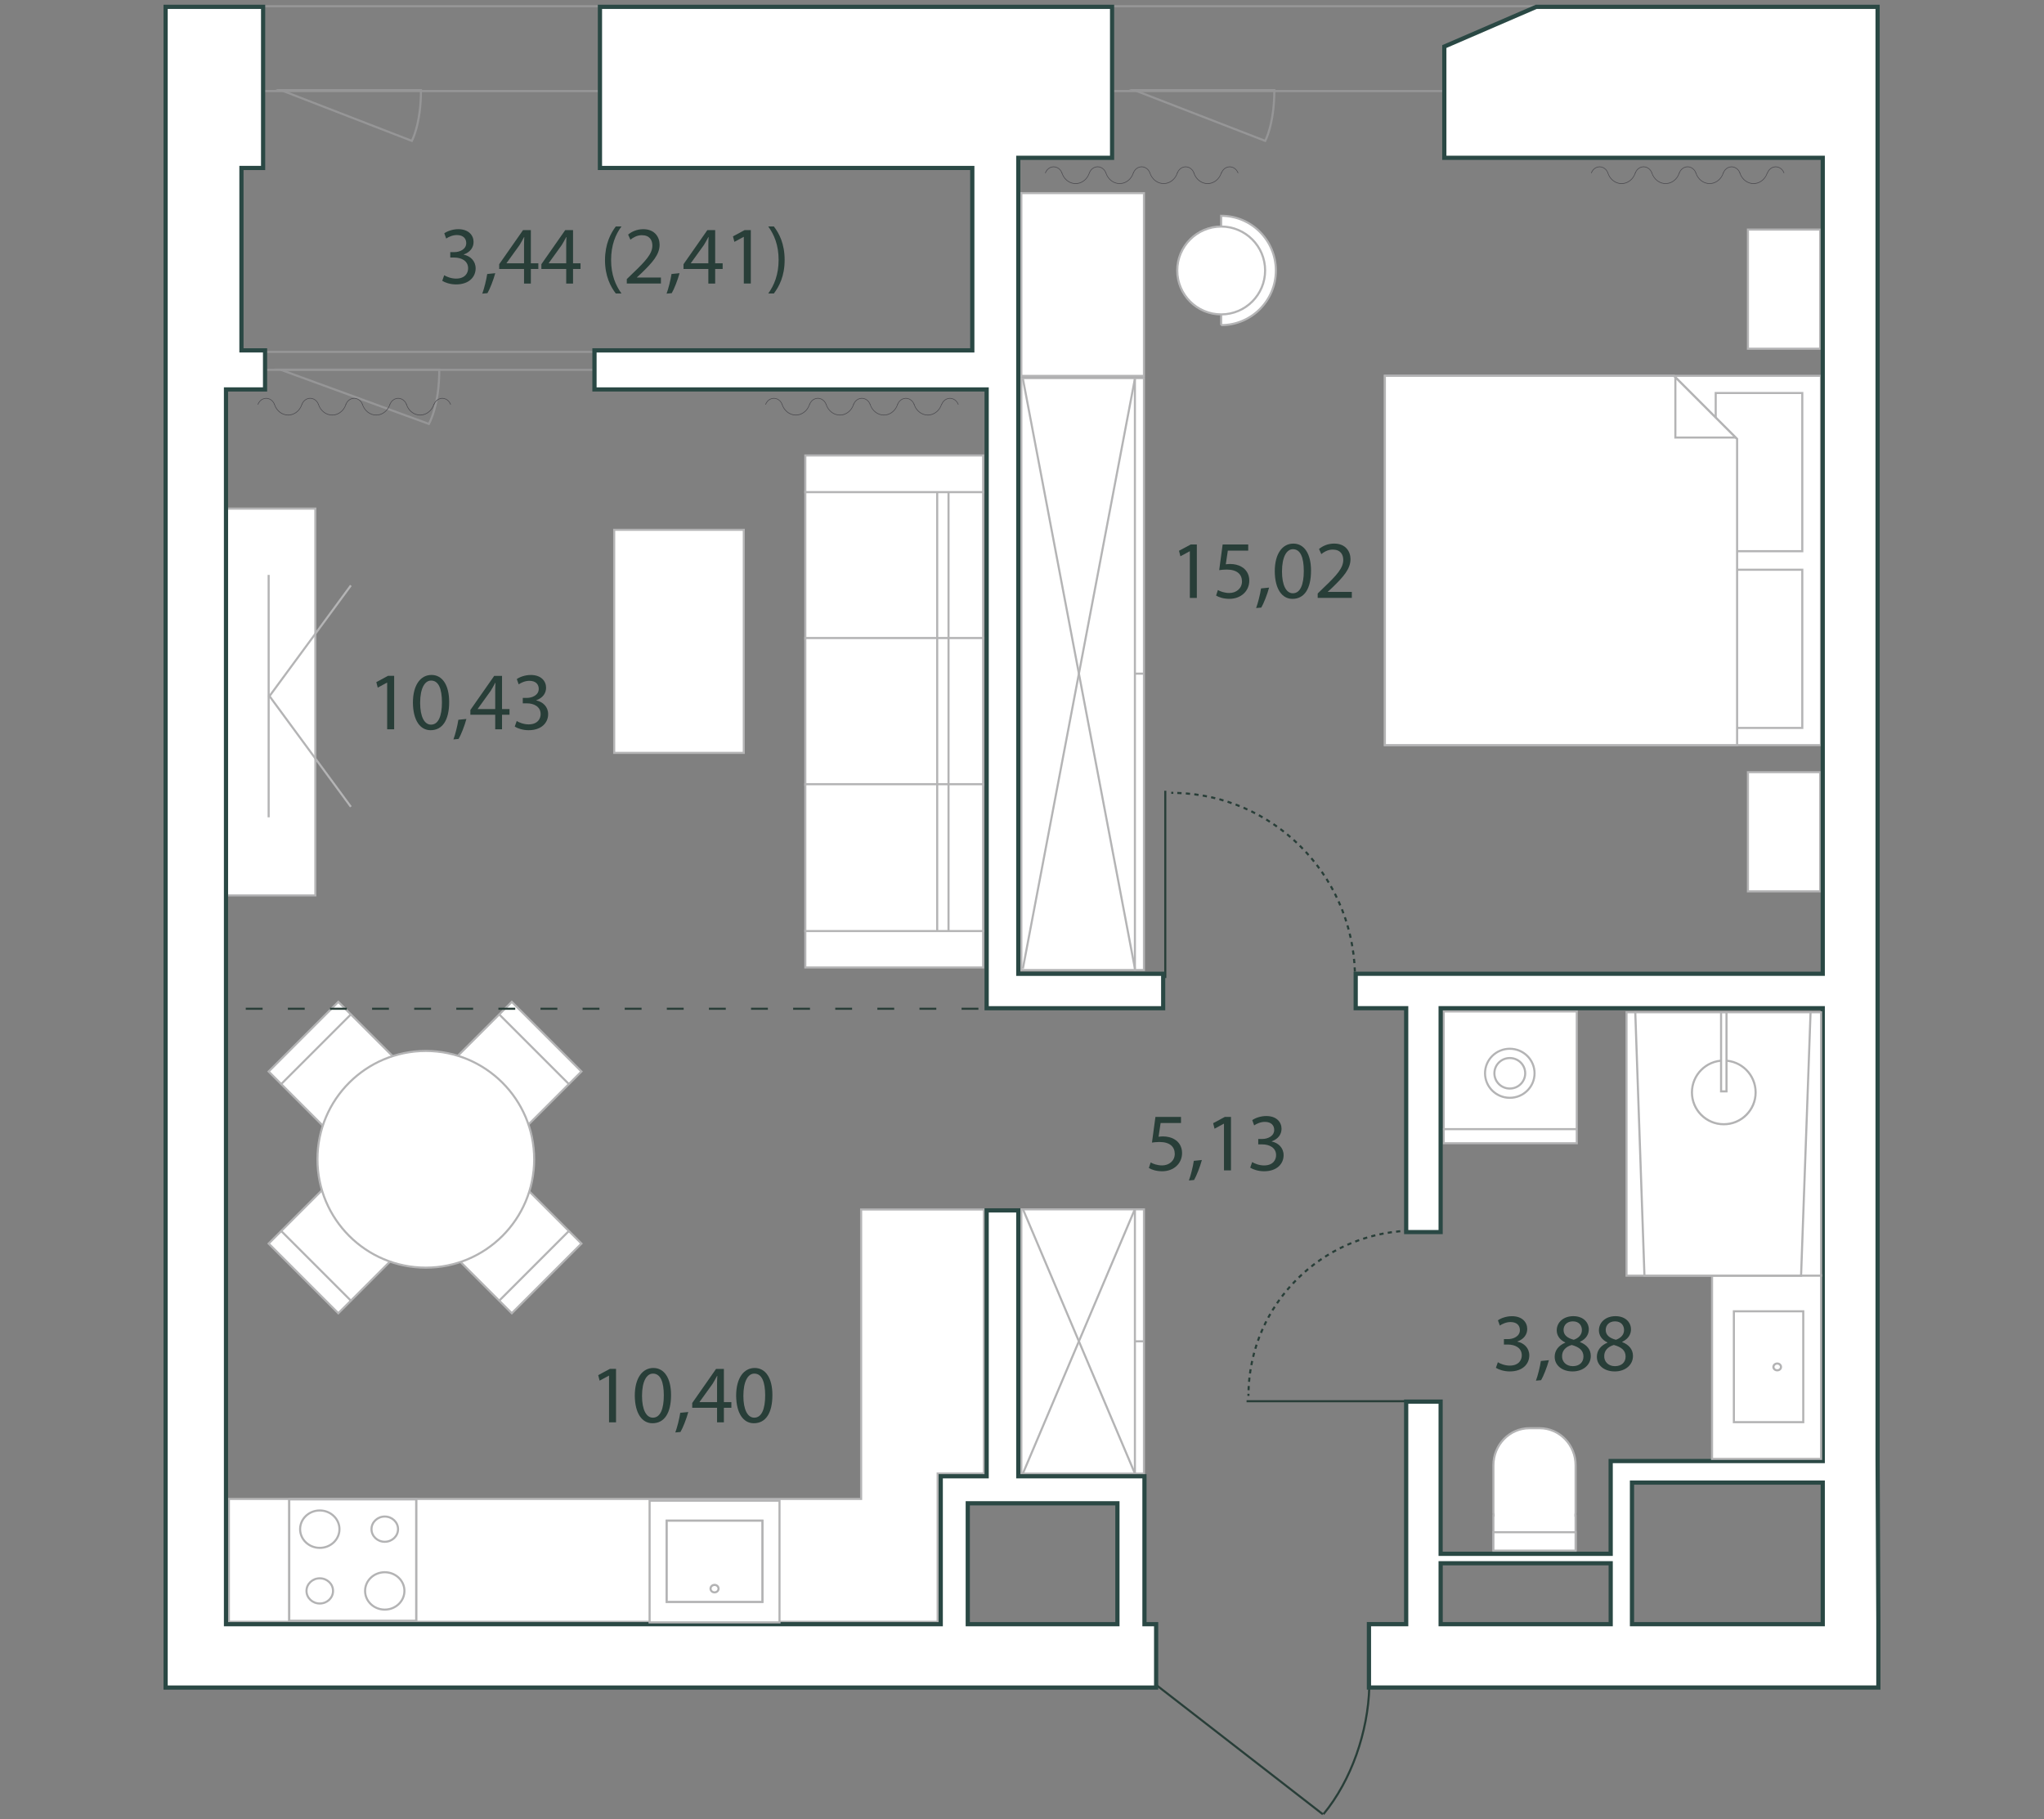 <?xml version="1.0" encoding="UTF-8"?>
<svg id="Layer_1" data-name="Layer 1" xmlns="http://www.w3.org/2000/svg" viewBox="0 0 800 712">
  <rect x="0" y="0" width="800" height="712" fill="#808080" stroke="none"/>
  <defs>
    <style>
      .cls-1 {
        stroke: #969697;
      }

      .cls-1, .cls-2, .cls-3, .cls-4, .cls-5, .cls-6, .cls-7 {
        stroke-miterlimit: 10;
        stroke-width: .82px;
      }

      .cls-1, .cls-2, .cls-3, .cls-4, .cls-7 {
        fill: none;
      }

      .cls-2, .cls-3, .cls-7 {
        stroke: #283e38;
      }

      .cls-3 {
        stroke-dasharray: 0 0 1.67 1.67;
      }

      .cls-4 {
        stroke: #293e38;
        stroke-dasharray: 0 0 6.59 9.89;
      }

      .cls-5 {
        stroke: #b4b4b5;
      }

      .cls-5, .cls-6, .cls-8 {
        fill: #fff;
      }

      .cls-6 {
        stroke: #b3b3b4;
      }

      .cls-7 {
        stroke-dasharray: 0 0 1.65 1.65;
      }

      .cls-9 {
        fill: #4a494e;
      }

      .cls-9, .cls-10, .cls-11, .cls-12, .cls-13, .cls-14, .cls-8 {
        stroke-width: 0px;
      }

      .cls-10 {
        fill: #2a4844;
      }

      .cls-11 {
        fill: #283e38;
      }

      .cls-12 {
        fill: #b4b4b5;
      }

      .cls-13 {
        fill: #b3b3b4;
      }

      .cls-14 {
        fill: #969697;
      }
    </style>
  </defs>
  <g>
    <g>
      <g>
        <path class="cls-2" d="M530.33,382.82c0-.28,0-.55,0-.82"/>
        <path class="cls-3" d="M530.29,380.32c-1.29-38.32-32.1-69.1-70.24-69.97"/>
        <path class="cls-2" d="M459.23,310.34c-.27,0-.55,0-.82,0"/>
      </g>
      <line class="cls-2" x1="456.08" y1="309.52" x2="456.08" y2="382.82"/>
    </g>
    <g>
      <g>
        <path class="cls-2" d="M553.82,481.67c-.28,0-.55,0-.82,0"/>
        <path class="cls-7" d="M551.35,481.72c-34.32,1.27-61.85,28.86-62.71,63.02"/>
        <path class="cls-2" d="M488.63,545.56c0,.27,0,.55,0,.82"/>
      </g>
      <line class="cls-2" x1="487.89" y1="548.47" x2="553.82" y2="548.47"/>
    </g>
  </g>
  <g>
    <path class="cls-2" d="M535.93,660.34c-.49,17.43-6.94,36.46-17.96,49.79"/>
    <line class="cls-2" x1="452.12" y1="659.21" x2="517.75" y2="710.15"/>
  </g>
  <g>
    <g>
      <path class="cls-11" d="M465.7,215.78h-.06l-3.64,1.96-.55-2.16,4.57-2.45h2.41v20.92h-2.74v-18.28Z"/>
      <path class="cls-11" d="M488.54,215.52h-7.98l-.8,5.37c.48-.06.93-.13,1.71-.13,1.61,0,3.22.35,4.5,1.13,1.64.93,2.99,2.74,2.99,5.37,0,4.09-3.25,7.14-7.79,7.14-2.28,0-4.21-.64-5.21-1.29l.71-2.16c.87.52,2.57,1.16,4.47,1.16,2.67,0,4.96-1.74,4.96-4.54-.03-2.7-1.83-4.63-6.02-4.63-1.19,0-2.12.13-2.9.23l1.35-10.04h10.01v2.38Z"/>
      <path class="cls-11" d="M491.63,238.01c.71-1.9,1.58-5.34,1.93-7.69l3.15-.32c-.74,2.74-2.16,6.31-3.06,7.82l-2.03.19Z"/>
      <path class="cls-11" d="M513.12,223.37c0,7.11-2.64,11.04-7.27,11.04-4.09,0-6.85-3.83-6.92-10.75,0-7.02,3.03-10.88,7.27-10.88s6.92,3.93,6.92,10.59ZM501.76,223.69c0,5.44,1.67,8.53,4.25,8.53,2.9,0,4.28-3.38,4.28-8.72s-1.32-8.53-4.25-8.53c-2.48,0-4.28,3.02-4.28,8.72Z"/>
      <path class="cls-11" d="M515.73,234.05v-1.74l2.22-2.16c5.34-5.08,7.75-7.79,7.79-10.94,0-2.12-1.03-4.09-4.15-4.09-1.9,0-3.48.97-4.44,1.77l-.9-2c1.45-1.22,3.51-2.12,5.92-2.12,4.5,0,6.4,3.09,6.4,6.08,0,3.86-2.8,6.98-7.21,11.23l-1.67,1.54v.06h9.4v2.35h-13.35Z"/>
    </g>
    <g>
      <path class="cls-11" d="M173.86,107.73c.8.52,2.67,1.32,4.63,1.32,3.64,0,4.76-2.32,4.73-4.06-.03-2.93-2.67-4.18-5.41-4.18h-1.58v-2.12h1.58c2.06,0,4.67-1.06,4.67-3.54,0-1.67-1.06-3.15-3.67-3.15-1.67,0-3.28.74-4.18,1.38l-.74-2.06c1.09-.8,3.22-1.61,5.47-1.61,4.12,0,5.99,2.45,5.99,4.99,0,2.16-1.29,3.99-3.86,4.92v.06c2.57.51,4.67,2.45,4.67,5.37,0,3.35-2.61,6.28-7.63,6.28-2.35,0-4.41-.74-5.44-1.42l.77-2.19Z"/>
      <path class="cls-11" d="M188.76,114.94c.71-1.9,1.58-5.34,1.93-7.69l3.15-.32c-.74,2.74-2.16,6.31-3.06,7.82l-2.03.19Z"/>
      <path class="cls-11" d="M205.1,110.99v-5.7h-9.72v-1.87l9.33-13.35h3.06v13h2.93v2.22h-2.93v5.7h-2.67ZM205.1,103.07v-6.98c0-1.09.03-2.19.1-3.28h-.1c-.64,1.22-1.16,2.12-1.74,3.09l-5.12,7.11v.06h6.85Z"/>
      <path class="cls-11" d="M221.61,110.99v-5.7h-9.72v-1.87l9.33-13.35h3.06v13h2.93v2.22h-2.93v5.7h-2.67ZM221.61,103.07v-6.98c0-1.09.03-2.19.1-3.28h-.1c-.64,1.22-1.16,2.12-1.74,3.09l-5.12,7.11v.06h6.85Z"/>
      <path class="cls-11" d="M243.23,88.65c-2.35,3.15-4.05,7.34-4.05,13.16s1.77,9.85,4.05,13.07h-2.22c-2.03-2.67-4.22-6.79-4.22-13.07.03-6.34,2.19-10.46,4.22-13.16h2.22Z"/>
      <path class="cls-11" d="M245.32,110.99v-1.74l2.22-2.16c5.34-5.08,7.75-7.79,7.79-10.94,0-2.12-1.03-4.09-4.15-4.09-1.9,0-3.48.97-4.44,1.77l-.9-2c1.45-1.22,3.51-2.12,5.92-2.12,4.5,0,6.4,3.09,6.4,6.08,0,3.86-2.8,6.98-7.21,11.23l-1.67,1.54v.06h9.4v2.35h-13.35Z"/>
      <path class="cls-11" d="M260.89,114.94c.71-1.9,1.58-5.34,1.93-7.69l3.15-.32c-.74,2.74-2.16,6.31-3.06,7.82l-2.03.19Z"/>
      <path class="cls-11" d="M277.24,110.99v-5.7h-9.72v-1.87l9.33-13.35h3.06v13h2.93v2.22h-2.93v5.7h-2.67ZM277.24,103.07v-6.98c0-1.09.03-2.19.1-3.28h-.1c-.64,1.22-1.16,2.12-1.74,3.09l-5.12,7.11v.06h6.85Z"/>
      <path class="cls-11" d="M291.13,92.71h-.06l-3.64,1.96-.55-2.16,4.57-2.45h2.41v20.92h-2.74v-18.28Z"/>
      <path class="cls-11" d="M300.69,114.88c2.29-3.19,4.05-7.37,4.05-13.16s-1.74-9.88-4.05-13.07h2.19c2.06,2.64,4.22,6.76,4.22,13.1s-2.16,10.39-4.22,13.13h-2.19Z"/>
    </g>
    <g>
      <path class="cls-11" d="M151.54,267.19h-.06l-3.64,1.96-.55-2.16,4.57-2.45h2.41v20.92h-2.74v-18.28Z"/>
      <path class="cls-11" d="M175.8,274.78c0,7.11-2.64,11.04-7.27,11.04-4.09,0-6.85-3.83-6.92-10.75,0-7.02,3.03-10.88,7.27-10.88s6.92,3.93,6.92,10.59ZM164.44,275.11c0,5.44,1.67,8.53,4.25,8.53,2.9,0,4.28-3.38,4.28-8.72s-1.32-8.53-4.25-8.53c-2.48,0-4.28,3.02-4.28,8.72Z"/>
      <path class="cls-11" d="M177.47,289.43c.71-1.9,1.58-5.34,1.93-7.69l3.15-.32c-.74,2.74-2.16,6.31-3.06,7.82l-2.03.19Z"/>
      <path class="cls-11" d="M193.82,285.47v-5.7h-9.72v-1.87l9.33-13.35h3.06v13h2.93v2.22h-2.93v5.7h-2.67ZM193.82,277.55v-6.98c0-1.09.03-2.19.1-3.28h-.1c-.64,1.22-1.16,2.12-1.74,3.09l-5.12,7.11v.06h6.85Z"/>
      <path class="cls-11" d="M202.24,282.22c.8.52,2.67,1.32,4.63,1.32,3.64,0,4.76-2.32,4.73-4.06-.03-2.93-2.67-4.18-5.41-4.18h-1.58v-2.12h1.58c2.06,0,4.67-1.06,4.67-3.54,0-1.67-1.06-3.15-3.67-3.15-1.67,0-3.28.74-4.18,1.38l-.74-2.06c1.09-.8,3.22-1.61,5.47-1.61,4.12,0,5.99,2.45,5.99,4.99,0,2.16-1.29,3.99-3.86,4.92v.06c2.57.51,4.67,2.45,4.67,5.37,0,3.35-2.61,6.28-7.63,6.28-2.35,0-4.41-.74-5.44-1.42l.77-2.19Z"/>
    </g>
    <g>
      <path class="cls-11" d="M238.38,538.46h-.06l-3.64,1.96-.55-2.16,4.57-2.45h2.41v20.92h-2.74v-18.28Z"/>
      <path class="cls-11" d="M262.64,546.05c0,7.11-2.64,11.04-7.27,11.04-4.09,0-6.85-3.83-6.92-10.75,0-7.02,3.03-10.88,7.27-10.88s6.92,3.93,6.92,10.59ZM251.28,546.38c0,5.44,1.67,8.53,4.25,8.53,2.9,0,4.28-3.38,4.28-8.72s-1.32-8.53-4.25-8.53c-2.48,0-4.28,3.02-4.28,8.72Z"/>
      <path class="cls-11" d="M264.31,560.7c.71-1.9,1.58-5.34,1.93-7.69l3.15-.32c-.74,2.74-2.16,6.31-3.06,7.82l-2.03.19Z"/>
      <path class="cls-11" d="M280.65,556.74v-5.7h-9.72v-1.87l9.33-13.35h3.06v13h2.93v2.22h-2.93v5.7h-2.67ZM280.65,548.82v-6.98c0-1.09.03-2.19.1-3.28h-.1c-.64,1.22-1.16,2.12-1.74,3.09l-5.12,7.11v.06h6.85Z"/>
      <path class="cls-11" d="M302.31,546.05c0,7.11-2.64,11.04-7.27,11.04-4.09,0-6.85-3.83-6.92-10.75,0-7.02,3.03-10.88,7.27-10.88s6.92,3.93,6.92,10.59ZM290.95,546.38c0,5.44,1.67,8.53,4.25,8.53,2.9,0,4.28-3.38,4.28-8.72s-1.32-8.53-4.25-8.53c-2.48,0-4.28,3.02-4.28,8.72Z"/>
    </g>
    <g>
      <path class="cls-11" d="M462.23,439.58h-7.98l-.8,5.37c.48-.06.93-.13,1.71-.13,1.61,0,3.22.35,4.5,1.13,1.64.93,2.99,2.74,2.99,5.37,0,4.09-3.25,7.14-7.79,7.14-2.28,0-4.21-.64-5.21-1.29l.71-2.16c.87.52,2.57,1.16,4.47,1.16,2.67,0,4.96-1.74,4.96-4.54-.03-2.7-1.83-4.63-6.02-4.63-1.19,0-2.12.13-2.9.23l1.35-10.04h10.01v2.38Z"/>
      <path class="cls-11" d="M465.32,462.07c.71-1.9,1.58-5.34,1.93-7.69l3.15-.32c-.74,2.74-2.16,6.31-3.06,7.82l-2.03.19Z"/>
      <path class="cls-11" d="M479.06,439.84h-.06l-3.64,1.96-.55-2.16,4.57-2.45h2.41v20.92h-2.74v-18.28Z"/>
      <path class="cls-11" d="M490.09,454.86c.8.52,2.67,1.32,4.63,1.32,3.64,0,4.76-2.32,4.73-4.06-.03-2.93-2.67-4.18-5.41-4.18h-1.58v-2.12h1.58c2.06,0,4.67-1.06,4.67-3.54,0-1.67-1.06-3.15-3.67-3.15-1.67,0-3.28.74-4.18,1.38l-.74-2.06c1.09-.8,3.22-1.61,5.47-1.61,4.12,0,5.99,2.45,5.99,4.99,0,2.16-1.29,3.99-3.86,4.92v.06c2.57.51,4.67,2.45,4.67,5.37,0,3.35-2.61,6.28-7.63,6.28-2.35,0-4.41-.74-5.44-1.42l.77-2.19Z"/>
    </g>
    <g>
      <path class="cls-11" d="M586.25,533.21c.8.52,2.67,1.32,4.63,1.32,3.64,0,4.76-2.32,4.73-4.06-.03-2.93-2.67-4.18-5.41-4.18h-1.58v-2.12h1.58c2.06,0,4.67-1.06,4.67-3.54,0-1.67-1.06-3.15-3.67-3.15-1.67,0-3.28.74-4.18,1.38l-.74-2.06c1.09-.8,3.22-1.61,5.47-1.61,4.12,0,5.99,2.45,5.99,4.99,0,2.16-1.29,3.99-3.86,4.92v.06c2.57.51,4.67,2.45,4.67,5.37,0,3.35-2.61,6.28-7.63,6.28-2.35,0-4.41-.74-5.44-1.42l.77-2.19Z"/>
      <path class="cls-11" d="M601.15,540.42c.71-1.9,1.58-5.34,1.93-7.69l3.15-.32c-.74,2.74-2.16,6.31-3.06,7.82l-2.03.19Z"/>
      <path class="cls-11" d="M608.48,531.15c0-2.64,1.58-4.5,4.15-5.6l-.03-.1c-2.32-1.09-3.31-2.9-3.31-4.7,0-3.31,2.8-5.57,6.47-5.57,4.05,0,6.08,2.54,6.08,5.15,0,1.77-.87,3.67-3.44,4.89v.1c2.61,1.03,4.22,2.86,4.22,5.41,0,3.64-3.12,6.08-7.11,6.08-4.38,0-7.02-2.61-7.02-5.66ZM619.75,531.02c0-2.54-1.77-3.77-4.6-4.57-2.45.71-3.77,2.32-3.77,4.31-.1,2.12,1.51,3.99,4.18,3.99s4.18-1.58,4.18-3.73ZM611.96,520.56c0,2.09,1.58,3.22,3.99,3.86,1.8-.61,3.19-1.9,3.19-3.8,0-1.67-1-3.41-3.54-3.41-2.35,0-3.64,1.54-3.64,3.35Z"/>
      <path class="cls-11" d="M624.99,531.15c0-2.64,1.58-4.5,4.15-5.6l-.03-.1c-2.32-1.09-3.31-2.9-3.31-4.7,0-3.31,2.8-5.57,6.47-5.57,4.05,0,6.08,2.54,6.08,5.15,0,1.77-.87,3.67-3.44,4.89v.1c2.61,1.03,4.22,2.86,4.22,5.41,0,3.64-3.12,6.08-7.11,6.08-4.38,0-7.02-2.61-7.02-5.66ZM636.25,531.02c0-2.54-1.77-3.77-4.6-4.57-2.45.71-3.77,2.32-3.77,4.31-.1,2.12,1.51,3.99,4.18,3.99s4.18-1.58,4.18-3.73ZM628.46,520.56c0,2.09,1.58,3.22,3.99,3.86,1.8-.61,3.19-1.9,3.19-3.8,0-1.67-1-3.41-3.54-3.41-2.35,0-3.64,1.54-3.64,3.35Z"/>
    </g>
  </g>
  <g>
    <line class="cls-1" x1="718.58" y1="35.64" x2="79.33" y2="35.64"/>
    <line class="cls-1" x1="718.58" y1="2.43" x2="79.33" y2="2.43"/>
  </g>
  <g>
    <path class="cls-14" d="M498.35,35.7c-.06,10.84-2.49,17.03-3.37,18.92l-48.82-18.92h52.18M499.17,34.88h-57.41l53.62,20.78s3.87-6.61,3.79-20.78h0Z"/>
    <path class="cls-14" d="M164.35,35.7c-.06,10.84-2.49,17.03-3.37,18.92l-48.82-18.92h52.18M165.17,34.88h-57.41l53.62,20.78s3.87-6.61,3.79-20.78h0Z"/>
    <path class="cls-14" d="M171.52,145.09c-.06,11.76-2.89,18.41-3.85,20.33l-55.62-20.33h59.47M172.34,144.27h-64.95l60.66,22.17s4.38-7.05,4.29-22.17h0Z"/>
  </g>
  <g>
    <line class="cls-1" x1="249.35" y1="144.76" x2="95.33" y2="144.76"/>
    <line class="cls-1" x1="249.35" y1="137.73" x2="95.33" y2="137.73"/>
  </g>
  <g>
    <g>
      <g>
        <rect class="cls-8" x="684.12" y="89.86" width="28.27" height="46.64"/>
        <path class="cls-12" d="M711.98,90.27v45.82s-27.44,0-27.44,0v-45.82h27.44M712.8,89.45h-29.09v47.47h29.09v-47.47h0Z"/>
      </g>
      <g>
        <rect class="cls-8" x="684.12" y="302.25" width="28.27" height="46.64"/>
        <path class="cls-12" d="M711.98,302.66v45.82s-27.44,0-27.44,0v-45.82h27.44M712.8,301.84h-29.09v47.47h29.09s0-47.47,0-47.47h0Z"/>
      </g>
      <g>
        <g>
          <rect class="cls-8" x="542.04" y="147.1" width="170.65" height="144.57"/>
          <path class="cls-12" d="M712.28,147.51v143.74s-169.83,0-169.83,0v-143.74s169.83,0,169.83,0M713.1,146.68h-171.48s0,145.39,0,145.39h171.48s0-145.39,0-145.39h0Z"/>
        </g>
        <g>
          <rect class="cls-8" x="671.51" y="153.83" width="33.89" height="61.92"/>
          <path class="cls-12" d="M704.98,154.24v61.1s-33.06,0-33.06,0v-61.1s33.06,0,33.06,0M705.81,153.42h-34.71v62.75s34.71,0,34.71,0v-62.75h0Z"/>
        </g>
        <g>
          <rect class="cls-8" x="671.51" y="223.01" width="33.89" height="61.92"/>
          <path class="cls-12" d="M704.98,223.42v61.1s-33.06,0-33.06,0v-61.1h33.06M705.81,222.59h-34.71v62.75h34.71s0-62.75,0-62.75h0Z"/>
        </g>
        <g>
          <polygon class="cls-8" points="542.04 147.1 655.14 147.1 679.89 171.84 679.89 291.66 542.04 291.66 542.04 147.1"/>
          <path class="cls-12" d="M654.97,147.51l12.84,12.84,11.66,11.66v119.24s-137.03,0-137.03,0v-143.74s112.52,0,112.52,0M655.31,146.68h-113.69s0,145.39,0,145.39h138.68s0-120.4,0-120.4l-11.91-11.91-13.08-13.08h0Z"/>
        </g>
        <g>
          <polygon class="cls-8" points="655.72 171.26 655.72 147.68 679.3 171.26 655.72 171.26"/>
          <path class="cls-12" d="M656.13,148.67l22.18,22.18h-22.18v-22.18M655.31,146.68v24.99h24.99l-24.99-24.99h0Z"/>
        </g>
      </g>
    </g>
    <g>
      <g>
        <rect class="cls-8" x="399.74" y="147.98" width="47.99" height="231.73"/>
        <path class="cls-12" d="M447.32,148.39v230.9s-47.17,0-47.17,0v-230.9s47.17,0,47.17,0M448.14,147.57h-48.82s0,232.55,0,232.55h48.82s0-232.55,0-232.55h0Z"/>
      </g>
      <g>
        <line class="cls-5" x1="444.19" y1="379.1" x2="400.35" y2="148.25"/>
        <line class="cls-5" x1="400.35" y1="379.1" x2="444.19" y2="148.25"/>
        <polyline class="cls-5" points="444.19 148.25 444.19 263.84 444.19 380.12"/>
        <line class="cls-5" x1="447.69" y1="263.68" x2="444.19" y2="263.68"/>
      </g>
    </g>
    <g>
      <g>
        <rect class="cls-8" x="399.74" y="473.37" width="47.99" height="103.45"/>
        <path class="cls-12" d="M447.32,473.78v102.62s-47.17,0-47.17,0v-102.62s47.17,0,47.17,0M448.14,472.96h-48.82s0,104.27,0,104.27h48.82s0-104.27,0-104.27h0Z"/>
      </g>
      <g>
        <line class="cls-5" x1="444.19" y1="576.77" x2="400.35" y2="473.26"/>
        <line class="cls-5" x1="400.35" y1="576.77" x2="444.19" y2="473.26"/>
        <polyline class="cls-5" points="444.19 473.26 444.19 525.09 444.19 577.23"/>
        <line class="cls-5" x1="447.69" y1="525.02" x2="444.19" y2="525.02"/>
      </g>
    </g>
    <rect class="cls-5" x="240.38" y="207.38" width="50.72" height="87.31" transform="translate(531.49 502.07) rotate(-180)"/>
    <g>
      <g>
        <rect class="cls-8" x="88.68" y="199.07" width="34.74" height="151.4"/>
        <path class="cls-12" d="M89.1,199.49h33.92s0,150.58,0,150.58h-33.92s0-150.58,0-150.58M88.27,198.66v152.23s35.56,0,35.56,0v-152.23s-35.56,0-35.56,0h0Z"/>
      </g>
      <line class="cls-5" x1="105.15" y1="319.92" x2="105.15" y2="225.03"/>
      <g>
        <line class="cls-5" x1="137.33" y1="229.15" x2="105.15" y2="272.92"/>
        <line class="cls-5" x1="137.33" y1="315.8" x2="105.15" y2="272.03"/>
      </g>
    </g>
    <polygon class="cls-5" points="89.59 634.8 337.04 634.8 366.99 634.8 366.99 576.78 385.11 576.78 385.11 473.42 337.04 473.42 337.04 586.73 89.59 586.73 89.59 634.8"/>
    <g>
      <g>
        <g>
          <rect class="cls-8" x="565.06" y="395.9" width="52.07" height="51.6"/>
          <path class="cls-12" d="M616.72,396.31v50.77s-51.25,0-51.25,0v-8.34s0-42.43,0-42.43h51.25M617.55,395.48h-52.9s0,43.25,0,43.25v9.17s52.9,0,52.9,0v-52.42h0Z"/>
        </g>
        <line class="cls-5" x1="564.65" y1="441.97" x2="617.2" y2="441.97"/>
      </g>
      <g>
        <g>
          <path class="cls-8" d="M590.92,429.71c-5.34,0-9.69-4.31-9.69-9.6,0-5.29,4.35-9.6,9.69-9.6h0c2.59,0,5.02,1,6.85,2.81,1.83,1.81,2.84,4.22,2.84,6.79,0,2.56-1.01,4.97-2.84,6.79-1.83,1.81-4.26,2.81-6.85,2.81h0Z"/>
          <path class="cls-12" d="M590.92,410.92h0c5.12,0,9.28,4.12,9.28,9.19,0,2.45-.96,4.76-2.72,6.49-1.75,1.74-4.08,2.69-6.57,2.69-5.12,0-9.28-4.12-9.28-9.19,0-5.07,4.16-9.19,9.28-9.19M590.92,410.1c-5.58,0-10.1,4.48-10.1,10.01,0,5.53,4.52,10.01,10.1,10.01s10.1-4.48,10.1-10.01c0-5.53-4.52-10.01-10.1-10.01h0Z"/>
        </g>
        <g>
          <path class="cls-8" d="M590.92,426.08c-3.33,0-6.03-2.68-6.03-5.97s2.71-5.97,6.03-5.97c3.33,0,6.03,2.68,6.03,5.97,0,3.29-2.71,5.97-6.03,5.97Z"/>
          <path class="cls-12" d="M590.92,414.55h0c3.1,0,5.62,2.49,5.62,5.56,0,1.48-.58,2.88-1.64,3.93-1.06,1.05-2.47,1.63-3.98,1.63-3.1,0-5.62-2.49-5.62-5.56,0-1.48.58-2.88,1.64-3.93,1.06-1.05,2.47-1.63,3.98-1.63M590.92,413.73c-3.56,0-6.44,2.86-6.44,6.38,0,3.53,2.88,6.38,6.44,6.38,3.56,0,6.44-2.86,6.44-6.38,0-3.53-2.88-6.38-6.44-6.38h0Z"/>
        </g>
      </g>
    </g>
    <g>
      <g>
        <rect class="cls-8" x="399.74" y="75.58" width="47.99" height="71.57"/>
        <path class="cls-12" d="M447.32,75.99v70.75s-47.17,0-47.17,0v-70.75s47.17,0,47.17,0M448.14,75.17h-48.82v72.4h48.82v-72.4h0Z"/>
      </g>
      <g>
        <path class="cls-5" d="M477.96,127.27c11.82,0,21.4-9.58,21.4-21.4,0-11.82-9.58-21.4-21.4-21.4v42.81Z"/>
        <g>
          <path class="cls-8" d="M477.96,123.06c-9.48,0-17.19-7.71-17.19-17.19s7.71-17.19,17.19-17.19,17.19,7.71,17.19,17.19-7.71,17.19-17.19,17.19Z"/>
          <path class="cls-12" d="M477.96,89.09c9.25,0,16.78,7.53,16.78,16.78s-7.53,16.78-16.78,16.78-16.78-7.53-16.78-16.78,7.53-16.78,16.78-16.78M477.96,88.26c-9.72,0-17.61,7.88-17.61,17.61s7.88,17.61,17.61,17.61,17.61-7.88,17.61-17.61-7.88-17.61-17.61-17.61h0Z"/>
        </g>
      </g>
    </g>
    <g>
      <g>
        <rect class="cls-8" x="315.19" y="192.53" width="69.61" height="57.49"/>
        <path class="cls-12" d="M315.6,192.94h68.78s0,56.67,0,56.67h-68.78s0-56.67,0-56.67M314.78,192.12v58.31s70.43,0,70.43,0v-58.31s-70.43,0-70.43,0h0Z"/>
      </g>
      <g>
        <rect class="cls-8" x="315.19" y="364.33" width="69.61" height="14.36"/>
        <path class="cls-12" d="M315.6,364.74h68.78s0,13.54,0,13.54h-68.78s0-13.54,0-13.54M314.78,363.91v15.19s70.43,0,70.43,0v-15.19s-70.43,0-70.43,0h0Z"/>
      </g>
      <g>
        <rect class="cls-8" x="315.19" y="178.27" width="69.61" height="14.36"/>
        <path class="cls-12" d="M315.6,178.68h68.78s0,13.54,0,13.54h-68.78s0-13.54,0-13.54M314.78,177.86v15.19s70.43,0,70.43,0v-15.19s-70.43,0-70.43,0h0Z"/>
      </g>
      <g>
        <rect class="cls-8" x="315.19" y="249.74" width="69.61" height="57.49"/>
        <path class="cls-12" d="M315.6,250.15h68.78s0,56.67,0,56.67h-68.78s0-56.67,0-56.67M314.78,249.33v58.31s70.43,0,70.43,0v-58.31s-70.43,0-70.43,0h0Z"/>
      </g>
      <g>
        <rect class="cls-8" x="315.19" y="306.95" width="69.61" height="57.49"/>
        <path class="cls-12" d="M315.6,307.36h68.78s0,56.67,0,56.67h-68.78s0-56.67,0-56.67M314.78,306.53v58.31s70.43,0,70.43,0v-58.31s-70.43,0-70.43,0h0Z"/>
      </g>
      <line class="cls-5" x1="371.24" y1="192.5" x2="371.24" y2="364.45"/>
      <line class="cls-5" x1="366.81" y1="192.5" x2="366.81" y2="364.45"/>
    </g>
    <g>
      <g>
        <rect class="cls-8" x="113.21" y="586.88" width="49.69" height="47.51"/>
        <path class="cls-13" d="M113.62,587.3h48.86v46.68h-48.86v-46.68M112.8,586.47v48.33h50.51s0-48.33,0-48.33h-50.51Z"/>
      </g>
      <g>
        <rect class="cls-8" x="113.21" y="586.88" width="49.69" height="47.51"/>
        <path class="cls-13" d="M113.62,587.3h48.86v46.68h-48.86v-46.68M112.8,586.47v48.33h50.51s0-48.33,0-48.33h-50.51Z"/>
      </g>
      <path class="cls-6" d="M119.96,622.72c0-2.72,2.33-4.93,5.2-4.93,2.87,0,5.19,2.21,5.19,4.93,0,2.73-2.32,4.93-5.19,4.93-2.87,0-5.2-2.2-5.2-4.93"/>
      <path class="cls-6" d="M117.46,598.55c0-4.04,3.45-7.32,7.7-7.32,4.25,0,7.7,3.29,7.7,7.32,0,4.05-3.44,7.32-7.7,7.32-4.25,0-7.7-3.27-7.7-7.32"/>
      <path class="cls-6" d="M145.4,598.55c0-2.73,2.33-4.94,5.19-4.94,2.87,0,5.2,2.21,5.2,4.94,0,2.72-2.33,4.94-5.2,4.94-2.86,0-5.19-2.21-5.19-4.94"/>
      <path class="cls-6" d="M142.89,622.72c0-4.04,3.44-7.31,7.7-7.31s7.7,3.27,7.7,7.31c0,4.04-3.45,7.32-7.7,7.32-4.25,0-7.7-3.28-7.7-7.32"/>
    </g>
    <g>
      <g>
        <polygon class="cls-5" points="176.59 415.86 200.31 392.15 227.57 419.41 220.69 426.3 203.86 443.13 176.59 415.86"/>
        <line class="cls-5" x1="195.28" y1="396.95" x2="222.66" y2="424.33"/>
      </g>
      <g>
        <polygon class="cls-5" points="176.59 490.31 200.31 514.03 227.57 486.76 220.69 479.88 203.86 463.05 176.59 490.31"/>
        <line class="cls-5" x1="195.28" y1="509.22" x2="222.66" y2="481.84"/>
      </g>
      <g>
        <polygon class="cls-5" points="156.13 415.86 132.41 392.15 105.15 419.41 112.03 426.3 128.86 443.13 156.13 415.86"/>
        <line class="cls-5" x1="137.44" y1="396.95" x2="110.06" y2="424.33"/>
      </g>
      <g>
        <polygon class="cls-5" points="156.13 490.31 132.41 514.03 105.15 486.76 112.03 479.88 128.86 463.05 156.13 490.31"/>
        <line class="cls-5" x1="137.44" y1="509.22" x2="110.06" y2="481.84"/>
      </g>
      <circle class="cls-5" cx="166.66" cy="453.78" r="42.41"/>
    </g>
  </g>
  <line class="cls-4" x1="79.71" y1="394.85" x2="385.11" y2="394.85"/>
  <g>
    <g>
      <path class="cls-8" d="M64.82,660.55V2.68h38.17v63.07h-8.48v71.4h9.24v15.29h-15.29v483.31h279.74v-57.9h17.97v-104.07h12.39v104.07h49.38v57.9h4.57v24.8H64.82ZM378.78,635.75h58.57v-47.32h-58.57v47.32Z"/>
      <path class="cls-10" d="M102.16,3.5v61.42h-8.48v73.05h9.24v13.64h-15.29v484.96h281.39v-57.9h17.97v-104.07h10.74v104.07h49.38v57.9h4.57v23.16H65.64V3.5h36.52M377.95,636.57h60.22v-48.97h-60.22v48.97M103.81,1.85h-39.81v659.52h389.32v-26.45h-4.57v-57.9h-49.38v-104.07h-14.03v104.07h-17.97v57.9H89.27V153.26h15.29v-16.94h-9.24v-69.75h8.48V1.85h0ZM379.6,634.92v-45.67h56.92v45.67h-56.92Z"/>
    </g>
    <g>
      <polygon class="cls-8" points="386.16 394.65 386.16 152.43 232.67 152.43 232.67 137.14 380.54 137.14 380.54 65.74 234.81 65.74 234.81 2.68 435.26 2.68 435.26 61.77 398.55 61.77 398.55 381.16 455.26 381.16 455.26 394.65 386.16 394.65"/>
      <path class="cls-10" d="M434.44,3.5v57.45h-36.71v321.04h56.71v11.84h-67.45v-242.21h-153.49v-13.64h147.87v-73.05h-145.73V3.5h198.8M436.08,1.85h-202.1v64.71h145.73v69.75h-147.87v16.94h153.49v242.21h70.74v-15.13h-56.71V62.6h36.71V1.85h0Z"/>
    </g>
    <g>
      <path class="cls-8" d="M535.8,660.55v-24.8h14.57v-87.1h13.48v59.56h66.56v-36.3h83v-177.25h-149.55v87.62h-13.48v-87.62h-19.76v-13.48h182.8V61.77h-148.12V18.22l35.99-15.55h133.6v568.4l.3,63.6v.26s0,25.61,0,25.61h-199.38ZM638.75,635.75h74.66v-55.43h-74.66v55.43ZM563.85,635.75h66.56v-23.85h-66.56v23.85Z"/>
      <path class="cls-10" d="M734.05,3.5v567.58l.3,63.63v.21s0,24.8,0,24.8h-197.73v-23.16h14.57v-87.1h11.84v59.56h68.2v-36.3h83v-178.9h-151.2v87.62h-11.84v-87.62h-19.76v-11.84h182.8V60.95h-148.12V18.77l35.33-15.27h132.61M637.92,636.57h76.31v-57.08h-76.31v57.08M563.03,636.57h68.2v-25.49h-68.2v25.49M735.7,1.85h-134.6l-36.64,15.83v44.91h148.12v317.74h-182.8v15.13h19.76v87.62h15.13v-87.62h147.9v175.6h-83v36.3h-64.91v-59.56h-15.13v87.1h-14.57v26.45h201.03v-26.7s-.3-63.6-.3-63.6V1.85h0ZM639.57,634.92v-53.78h73.01v53.78h-73.01ZM564.68,634.92v-22.2h64.91v22.2h-64.91Z"/>
    </g>
  </g>
  <g>
    <g>
      <g id="ARC">
        <path class="cls-9" d="M130.02,162.59c-2.39,0-4.63-1.64-5.49-4.27-.02-.07,0-.14.07-.16.06-.02.12,0,.14.07,1.05,3.22,4.26,4.9,7.17,3.74,1.58-.63,2.8-1.99,3.37-3.74.02-.06.08-.1.14-.07.06.02.09.09.07.16-.59,1.82-1.87,3.24-3.51,3.89-.65.26-1.31.38-1.97.38Z"/>
      </g>
      <g id="ARC-2" data-name="ARC">
        <path class="cls-9" d="M124.63,158.4s-.09-.03-.1-.08c-.35-.93-1.01-1.65-1.85-2.03-.84-.38-1.77-.37-2.6.02-.82.38-1.46,1.1-1.81,2.01-.02.06-.09.1-.15.07-.06-.03-.08-.1-.06-.16.37-.97,1.05-1.73,1.93-2.14.89-.42,1.88-.43,2.77-.02.9.4,1.6,1.17,1.98,2.16.02.06,0,.14-.06.16-.01,0-.03,0-.04,0Z"/>
      </g>
      <g id="ARC-3" data-name="ARC">
        <path class="cls-9" d="M112.79,162.59c-.85,0-1.69-.21-2.48-.62-1.41-.73-2.47-2.03-3-3.66-.02-.07,0-.14.07-.16.06-.02.12,0,.14.07.51,1.56,1.53,2.81,2.89,3.52,1.35.71,2.87.78,4.28.22,1.58-.63,2.8-1.99,3.37-3.74.02-.06.08-.1.14-.07.06.02.09.09.07.16-.59,1.82-1.87,3.24-3.51,3.89-.64.26-1.31.39-1.98.39Z"/>
      </g>
      <g id="ARC-4" data-name="ARC">
        <path class="cls-9" d="M100.94,158.4s-.03,0-.04,0c-.06-.03-.08-.1-.06-.16.37-.97,1.05-1.73,1.93-2.14.89-.42,1.88-.43,2.78-.02.9.4,1.6,1.17,1.98,2.16.02.06,0,.14-.06.16-.06.03-.12,0-.15-.07-.35-.93-1.01-1.65-1.85-2.03-.84-.38-1.77-.37-2.6.02-.82.38-1.46,1.1-1.81,2.01-.02.05-.06.08-.1.08Z"/>
      </g>
      <g id="ARC-5" data-name="ARC">
        <path class="cls-9" d="M164.45,162.59c-.85,0-1.69-.21-2.48-.62-1.41-.73-2.47-2.03-3-3.66-.02-.07,0-.14.07-.16.06-.02.12,0,.14.07.51,1.56,1.53,2.81,2.88,3.52,1.35.71,2.87.78,4.28.22,1.58-.63,2.81-1.99,3.37-3.74.02-.06.08-.1.14-.07.06.02.09.09.07.16-.59,1.82-1.87,3.24-3.51,3.89-.64.26-1.31.39-1.98.39Z"/>
      </g>
      <g id="ARC-6" data-name="ARC">
        <path class="cls-9" d="M152.61,158.4s-.03,0-.04,0c-.06-.03-.08-.1-.06-.16.37-.97,1.05-1.73,1.93-2.14,1.84-.87,3.97.1,4.75,2.14.02.06,0,.14-.06.16-.06.03-.12,0-.15-.07-.35-.93-1.01-1.65-1.85-2.03-.84-.38-1.77-.37-2.6.02-.82.38-1.46,1.1-1.81,2.01-.02.05-.06.08-.1.08Z"/>
      </g>
      <g id="ARC-7" data-name="ARC">
        <path class="cls-9" d="M147.24,162.59c-2.39,0-4.63-1.64-5.49-4.27-.02-.07,0-.14.07-.16.06-.02.12,0,.14.07,1.05,3.22,4.26,4.9,7.17,3.74,1.58-.63,2.81-1.99,3.37-3.74.02-.06.08-.1.14-.07.06.02.09.09.07.16-.59,1.82-1.87,3.24-3.51,3.89-.65.26-1.31.38-1.97.38Z"/>
      </g>
      <g id="ARC-8" data-name="ARC">
        <path class="cls-9" d="M141.85,158.4s-.09-.03-.1-.08c-.35-.93-1.01-1.65-1.85-2.03-.84-.38-1.77-.37-2.6.02-.82.38-1.46,1.1-1.81,2.01-.02.06-.09.1-.15.07-.06-.03-.08-.1-.06-.16.37-.97,1.05-1.73,1.93-2.14.89-.42,1.88-.43,2.77-.02.9.4,1.6,1.17,1.98,2.16.02.06,0,.14-.06.16-.01,0-.03,0-.04,0Z"/>
      </g>
    </g>
    <g id="ARC-9" data-name="ARC">
      <path class="cls-9" d="M169.86,158.4s-.03,0-.04,0c-.06-.03-.08-.1-.06-.16.37-.97,1.05-1.73,1.93-2.14.89-.42,1.88-.43,2.78-.02.9.4,1.6,1.17,1.98,2.16.02.06,0,.14-.06.16-.06.03-.12,0-.15-.07-.35-.93-1.01-1.65-1.85-2.03-.84-.38-1.77-.37-2.6.02-.82.38-1.46,1.1-1.81,2.01-.02.05-.06.08-.1.08Z"/>
    </g>
  </g>
  <g>
    <g>
      <g id="ARC-10" data-name="ARC">
        <path class="cls-9" d="M328.72,162.59c-2.39,0-4.63-1.64-5.49-4.27-.02-.07,0-.14.07-.16.06-.02.12,0,.14.07,1.05,3.22,4.26,4.9,7.17,3.74,1.58-.63,2.8-1.99,3.37-3.74.02-.06.08-.1.14-.07.06.02.09.09.07.16-.59,1.82-1.87,3.24-3.51,3.89-.65.26-1.31.38-1.97.38Z"/>
      </g>
      <g id="ARC-11" data-name="ARC">
        <path class="cls-9" d="M323.33,158.4s-.09-.03-.1-.08c-.35-.93-1.01-1.65-1.85-2.03-.84-.38-1.77-.37-2.6.02-.82.38-1.46,1.1-1.81,2.01-.02.06-.09.1-.15.07-.06-.03-.08-.1-.06-.16.37-.97,1.05-1.73,1.93-2.14.89-.42,1.88-.43,2.77-.02.9.4,1.6,1.17,1.98,2.16.02.06,0,.14-.06.16-.01,0-.03,0-.04,0Z"/>
      </g>
      <g id="ARC-12" data-name="ARC">
        <path class="cls-9" d="M311.48,162.59c-.85,0-1.69-.21-2.48-.62-1.41-.73-2.47-2.03-3-3.66-.02-.07,0-.14.07-.16.06-.02.12,0,.14.07.51,1.56,1.53,2.81,2.89,3.52,1.35.71,2.87.78,4.28.22,1.58-.63,2.8-1.99,3.37-3.74.02-.06.08-.1.14-.07.06.02.09.09.07.16-.59,1.82-1.87,3.24-3.51,3.89-.64.26-1.31.39-1.98.39Z"/>
      </g>
      <g id="ARC-13" data-name="ARC">
        <path class="cls-9" d="M299.64,158.4s-.03,0-.04,0c-.06-.03-.08-.1-.06-.16.37-.97,1.05-1.73,1.93-2.14.89-.42,1.88-.43,2.78-.02.9.4,1.6,1.17,1.98,2.16.02.06,0,.14-.06.16-.06.03-.12,0-.15-.07-.35-.93-1.01-1.65-1.85-2.03-.84-.38-1.77-.37-2.6.02-.82.38-1.46,1.1-1.81,2.01-.02.05-.06.08-.1.08Z"/>
      </g>
      <g id="ARC-14" data-name="ARC">
        <path class="cls-9" d="M363.15,162.59c-.85,0-1.69-.21-2.48-.62-1.41-.73-2.47-2.03-3-3.66-.02-.07,0-.14.07-.16.06-.02.12,0,.14.07.51,1.56,1.53,2.81,2.88,3.52,1.35.71,2.87.78,4.28.22,1.58-.63,2.81-1.99,3.37-3.74.02-.06.08-.1.14-.07.06.02.09.09.07.16-.59,1.82-1.87,3.24-3.51,3.89-.64.26-1.31.39-1.98.39Z"/>
      </g>
      <g id="ARC-15" data-name="ARC">
        <path class="cls-9" d="M351.31,158.4s-.03,0-.04,0c-.06-.03-.08-.1-.06-.16.37-.97,1.05-1.73,1.93-2.14,1.84-.87,3.97.1,4.75,2.14.02.06,0,.14-.06.16-.06.03-.12,0-.15-.07-.35-.93-1.01-1.65-1.85-2.03-.84-.38-1.77-.37-2.6.02-.82.38-1.46,1.1-1.81,2.01-.02.05-.06.08-.1.08Z"/>
      </g>
      <g id="ARC-16" data-name="ARC">
        <path class="cls-9" d="M345.94,162.59c-2.39,0-4.63-1.64-5.49-4.27-.02-.07,0-.14.07-.16.06-.02.12,0,.14.07,1.05,3.22,4.26,4.9,7.17,3.74,1.58-.63,2.81-1.99,3.37-3.74.02-.06.08-.1.14-.07.06.02.09.09.07.16-.59,1.82-1.87,3.24-3.51,3.89-.65.26-1.31.38-1.97.38Z"/>
      </g>
      <g id="ARC-17" data-name="ARC">
        <path class="cls-9" d="M340.55,158.4s-.09-.03-.1-.08c-.35-.93-1.01-1.65-1.85-2.03-.84-.38-1.77-.37-2.6.02-.82.38-1.46,1.1-1.81,2.01-.02.06-.09.1-.15.07-.06-.03-.08-.1-.06-.16.37-.97,1.05-1.73,1.93-2.14.89-.42,1.88-.43,2.77-.02.9.4,1.6,1.17,1.98,2.16.02.06,0,.14-.06.16-.01,0-.03,0-.04,0Z"/>
      </g>
    </g>
    <g id="ARC-18" data-name="ARC">
      <path class="cls-9" d="M368.56,158.4s-.03,0-.04,0c-.06-.03-.08-.1-.06-.16.37-.97,1.05-1.73,1.93-2.14.89-.42,1.88-.43,2.78-.02.9.4,1.6,1.17,1.98,2.16.02.06,0,.14-.06.16-.06.03-.12,0-.15-.07-.35-.93-1.01-1.65-1.85-2.03-.84-.38-1.77-.37-2.6.02-.82.38-1.46,1.1-1.81,2.01-.02.05-.06.08-.1.08Z"/>
    </g>
  </g>
  <g>
    <g>
      <g id="ARC-19" data-name="ARC">
        <path class="cls-9" d="M438.22,71.98c-2.39,0-4.63-1.64-5.49-4.27-.02-.07,0-.14.07-.16.06-.02.12,0,.14.07,1.05,3.22,4.26,4.9,7.17,3.74,1.58-.63,2.8-1.99,3.37-3.74.02-.06.08-.1.14-.07.06.02.09.09.07.16-.59,1.82-1.87,3.24-3.51,3.89-.65.26-1.31.38-1.97.38Z"/>
      </g>
      <g id="ARC-20" data-name="ARC">
        <path class="cls-9" d="M432.83,67.79s-.09-.03-.1-.08c-.35-.93-1.01-1.65-1.85-2.03-.84-.38-1.77-.37-2.6.02-.82.38-1.46,1.1-1.81,2.01-.02.06-.09.1-.15.07-.06-.03-.08-.1-.06-.16.37-.97,1.05-1.73,1.93-2.14.89-.42,1.88-.43,2.77-.02.9.4,1.6,1.17,1.98,2.16.02.06,0,.14-.06.16-.01,0-.03,0-.04,0Z"/>
      </g>
      <g id="ARC-21" data-name="ARC">
        <path class="cls-9" d="M420.99,71.99c-.85,0-1.69-.21-2.48-.62-1.41-.73-2.47-2.03-3-3.66-.02-.07,0-.14.07-.16.06-.02.12,0,.14.07.51,1.56,1.53,2.81,2.89,3.52,1.35.71,2.87.78,4.28.22,1.58-.63,2.8-1.99,3.37-3.74.02-.06.08-.1.14-.07.06.02.09.09.07.16-.59,1.82-1.87,3.24-3.51,3.89-.64.26-1.31.39-1.98.39Z"/>
      </g>
      <g id="ARC-22" data-name="ARC">
        <path class="cls-9" d="M409.14,67.79s-.03,0-.04,0c-.06-.03-.08-.1-.06-.16.37-.97,1.05-1.73,1.93-2.14.89-.42,1.88-.43,2.78-.02.9.4,1.6,1.17,1.98,2.16.02.06,0,.14-.06.16-.06.03-.12,0-.15-.07-.35-.93-1.01-1.65-1.85-2.03-.84-.38-1.77-.37-2.6.02-.82.38-1.46,1.1-1.81,2.01-.02.05-.06.08-.1.08Z"/>
      </g>
      <g id="ARC-23" data-name="ARC">
        <path class="cls-9" d="M472.65,71.99c-.85,0-1.69-.21-2.48-.62-1.41-.73-2.47-2.03-3-3.66-.02-.07,0-.14.07-.16.06-.02.12,0,.14.07.51,1.56,1.53,2.81,2.88,3.52,1.35.71,2.87.78,4.28.22,1.58-.63,2.81-1.99,3.37-3.74.02-.06.08-.1.14-.07.06.02.09.09.07.16-.59,1.82-1.87,3.24-3.51,3.89-.64.26-1.31.39-1.98.39Z"/>
      </g>
      <g id="ARC-24" data-name="ARC">
        <path class="cls-9" d="M460.81,67.79s-.03,0-.04,0c-.06-.03-.08-.1-.06-.16.37-.97,1.05-1.73,1.93-2.14,1.84-.87,3.97.1,4.75,2.14.02.06,0,.14-.06.16-.06.03-.12,0-.15-.07-.35-.93-1.01-1.65-1.85-2.03-.84-.38-1.77-.37-2.6.02-.82.38-1.46,1.1-1.81,2.01-.02.05-.06.08-.1.08Z"/>
      </g>
      <g id="ARC-25" data-name="ARC">
        <path class="cls-9" d="M455.44,71.98c-2.39,0-4.63-1.64-5.49-4.27-.02-.07,0-.14.07-.16.06-.02.12,0,.14.07,1.05,3.22,4.26,4.9,7.17,3.74,1.58-.63,2.81-1.99,3.37-3.74.02-.06.08-.1.14-.07.06.02.09.09.07.16-.59,1.82-1.87,3.24-3.51,3.89-.65.26-1.31.38-1.97.38Z"/>
      </g>
      <g id="ARC-26" data-name="ARC">
        <path class="cls-9" d="M450.06,67.79s-.09-.03-.1-.08c-.35-.93-1.01-1.65-1.85-2.03-.84-.38-1.77-.37-2.6.02-.82.38-1.46,1.1-1.81,2.01-.02.06-.09.1-.15.07-.06-.03-.08-.1-.06-.16.37-.97,1.05-1.73,1.93-2.14.89-.42,1.88-.43,2.77-.02.9.4,1.6,1.17,1.98,2.16.02.06,0,.14-.06.16-.01,0-.03,0-.04,0Z"/>
      </g>
    </g>
    <g id="ARC-27" data-name="ARC">
      <path class="cls-9" d="M478.06,67.79s-.03,0-.04,0c-.06-.03-.08-.1-.06-.16.37-.97,1.05-1.73,1.93-2.14.89-.42,1.88-.43,2.78-.02.9.4,1.6,1.17,1.98,2.16.02.06,0,.14-.06.16-.06.03-.12,0-.15-.07-.35-.93-1.01-1.65-1.85-2.03-.84-.38-1.77-.37-2.6.02-.82.38-1.46,1.1-1.81,2.01-.02.05-.06.08-.1.08Z"/>
    </g>
  </g>
  <g>
    <g>
      <g id="ARC-28" data-name="ARC">
        <path class="cls-9" d="M651.9,71.98c-2.39,0-4.63-1.64-5.49-4.27-.02-.07,0-.14.07-.16.06-.02.12,0,.14.07,1.05,3.22,4.26,4.9,7.17,3.74,1.58-.63,2.8-1.99,3.37-3.74.02-.06.08-.1.14-.07.06.02.09.09.07.16-.59,1.82-1.87,3.24-3.51,3.89-.65.26-1.31.38-1.97.38Z"/>
      </g>
      <g id="ARC-29" data-name="ARC">
        <path class="cls-9" d="M646.52,67.79s-.09-.03-.1-.08c-.35-.93-1.01-1.65-1.85-2.03-.84-.38-1.77-.37-2.6.02-.82.38-1.46,1.1-1.81,2.01-.02.06-.09.1-.15.07-.06-.03-.08-.1-.06-.16.37-.97,1.05-1.73,1.93-2.14.89-.42,1.88-.43,2.77-.02.9.4,1.6,1.17,1.98,2.16.02.06,0,.14-.06.16-.01,0-.03,0-.04,0Z"/>
      </g>
      <g id="ARC-30" data-name="ARC">
        <path class="cls-9" d="M634.67,71.99c-.85,0-1.69-.21-2.48-.62-1.41-.73-2.47-2.03-3-3.66-.02-.07,0-.14.07-.16.06-.02.12,0,.14.07.51,1.56,1.53,2.81,2.89,3.52,1.35.71,2.87.78,4.28.22,1.58-.63,2.8-1.99,3.37-3.74.02-.06.08-.1.14-.07.06.02.09.09.07.16-.59,1.82-1.87,3.24-3.51,3.89-.64.26-1.31.39-1.98.39Z"/>
      </g>
      <g id="ARC-31" data-name="ARC">
        <path class="cls-9" d="M622.83,67.79s-.03,0-.04,0c-.06-.03-.08-.1-.06-.16.37-.97,1.05-1.73,1.93-2.14.89-.42,1.88-.43,2.78-.02.9.4,1.6,1.17,1.98,2.16.02.06,0,.14-.06.16-.06.03-.12,0-.15-.07-.35-.93-1.01-1.65-1.85-2.03-.84-.38-1.77-.37-2.6.02-.82.38-1.46,1.1-1.81,2.01-.02.05-.06.08-.1.08Z"/>
      </g>
      <g id="ARC-32" data-name="ARC">
        <path class="cls-9" d="M686.33,71.99c-.85,0-1.69-.21-2.48-.62-1.41-.73-2.47-2.03-3-3.66-.02-.07,0-.14.07-.16.06-.02.12,0,.14.07.51,1.56,1.53,2.81,2.88,3.52,1.35.71,2.87.78,4.28.22,1.58-.63,2.81-1.99,3.37-3.74.02-.06.08-.1.14-.07.06.02.09.09.07.16-.59,1.82-1.87,3.24-3.51,3.89-.64.26-1.31.39-1.98.39Z"/>
      </g>
      <g id="ARC-33" data-name="ARC">
        <path class="cls-9" d="M674.49,67.79s-.03,0-.04,0c-.06-.03-.08-.1-.06-.16.37-.97,1.05-1.73,1.93-2.14,1.84-.87,3.97.1,4.75,2.14.02.06,0,.14-.06.16-.06.03-.12,0-.15-.07-.35-.93-1.01-1.65-1.85-2.03-.84-.38-1.77-.37-2.6.02-.82.38-1.46,1.1-1.81,2.01-.02.05-.06.08-.1.08Z"/>
      </g>
      <g id="ARC-34" data-name="ARC">
        <path class="cls-9" d="M669.12,71.98c-2.39,0-4.63-1.64-5.49-4.27-.02-.07,0-.14.07-.16.06-.02.12,0,.14.07,1.05,3.22,4.26,4.9,7.17,3.74,1.58-.63,2.81-1.99,3.37-3.74.02-.06.08-.1.14-.07.06.02.09.09.07.16-.59,1.82-1.87,3.24-3.51,3.89-.65.26-1.31.38-1.97.38Z"/>
      </g>
      <g id="ARC-35" data-name="ARC">
        <path class="cls-9" d="M663.74,67.79s-.09-.03-.1-.08c-.35-.93-1.01-1.65-1.85-2.03-.84-.38-1.77-.37-2.6.02-.82.38-1.46,1.1-1.81,2.01-.02.06-.09.1-.15.07-.06-.03-.08-.1-.06-.16.37-.97,1.05-1.73,1.93-2.14.89-.42,1.88-.43,2.77-.02.9.4,1.6,1.17,1.98,2.16.02.06,0,.14-.06.16-.01,0-.03,0-.04,0Z"/>
      </g>
    </g>
    <g id="ARC-36" data-name="ARC">
      <path class="cls-9" d="M691.75,67.79s-.03,0-.04,0c-.06-.03-.08-.1-.06-.16.37-.97,1.05-1.73,1.93-2.14.89-.42,1.88-.43,2.78-.02.9.4,1.6,1.17,1.98,2.16.02.06,0,.14-.06.16-.06.03-.12,0-.15-.07-.35-.93-1.01-1.65-1.85-2.03-.84-.38-1.77-.37-2.6.02-.82.38-1.46,1.1-1.81,2.01-.02.05-.06.08-.1.08Z"/>
    </g>
  </g>
  <g>
    <g>
      <g>
        <rect class="cls-8" x="670.08" y="499.14" width="42.67" height="71.92"/>
        <path class="cls-13" d="M712.33,499.55v71.09h-41.84v-71.09h41.84M713.16,498.72h-43.49v72.74h43.49s0-72.74,0-72.74h0Z"/>
      </g>
      <g>
        <rect class="cls-8" x="678.62" y="513.27" width="27.16" height="43.39"/>
        <path class="cls-13" d="M679.03,513.68h26.34v42.57h-26.34v-42.57M678.21,512.86v44.22h27.98v-44.22h-27.98Z"/>
      </g>
      <g>
        <path class="cls-8" d="M695.6,536.37c-.84,0-1.51-.58-1.51-1.32s.68-1.35,1.51-1.35,1.47.62,1.47,1.35-.65,1.32-1.47,1.32Z"/>
        <path class="cls-13" d="M695.6,534.12c.57,0,1.06.43,1.06.94s-.46.9-1.06.9-1.09-.4-1.09-.9.49-.94,1.09-.94M695.6,533.3c-1.08,0-1.92.81-1.92,1.76s.84,1.73,1.92,1.73,1.88-.76,1.88-1.73-.84-1.76-1.88-1.76h0Z"/>
      </g>
    </g>
    <g>
      <g>
        <path class="cls-8" d="M584.5,606.57v-13.32l.08-.41c0-.16-.02-.3-.05-.45-.02-.1-.04-.21-.04-.32v-18.53c0-8,6.31-14.51,14.07-14.51h4.05c7.75,0,14.06,6.51,14.06,14.51v18.53c0,.11-.02.22-.03.33-.02.15-.04.29-.04.44v.41h.08v13.32h-32.18Z"/>
        <path class="cls-13" d="M598.57,559.44h4.05c7.52,0,13.64,6.32,13.64,14.1v18.53c0,.09-.02.18-.03.27-.02.14-.05.31-.05.51v.82h.08v12.5s-13.64,0-13.64,0h-4.05s-13.66,0-13.66,0v-12.5h.09v-.82c0-.2-.03-.38-.05-.52-.01-.08-.03-.16-.03-.25v-18.53c0-7.77,6.13-14.1,13.66-14.1M598.57,558.62c-8,0-14.48,6.68-14.48,14.92v18.53c0,.27.08.5.08.77h-.08v14.14s14.48,0,14.48,0h4.05s14.47,0,14.47,0v-14.14s-.08,0-.08,0c0-.27.08-.5.08-.77v-18.53c0-8.24-6.48-14.92-14.47-14.92h-4.05Z"/>
      </g>
      <g>
        <rect class="cls-8" x="584.5" y="599.74" width="32.18" height="7.23"/>
        <path class="cls-13" d="M584.91,600.15h31.35s0,6.4,0,6.4h-31.35s0-6.4,0-6.4M584.09,599.33v8.05s33,0,33,0v-8.05s-33,0-33,0h0Z"/>
      </g>
    </g>
    <g>
      <g>
        <rect class="cls-8" x="254.25" y="587.4" width="50.84" height="47.65"/>
        <path class="cls-13" d="M304.68,587.81v46.82h-50.02s0-46.82,0-46.82h50.02M305.5,586.99h-51.67s0,48.47,0,48.47h51.67v-48.47h0Z"/>
      </g>
      <g>
        <rect class="cls-8" x="260.95" y="595.24" width="37.43" height="31.78"/>
        <path class="cls-13" d="M297.97,595.65v30.96h-36.61s0-30.96,0-30.96h36.61M298.8,594.82h-38.26v32.6h38.26v-32.6h0Z"/>
      </g>
      <g>
        <rect class="cls-8" x="260.95" y="595.24" width="37.43" height="31.78"/>
        <path class="cls-13" d="M297.97,595.65v30.96h-36.61s0-30.96,0-30.96h36.61M298.8,594.82h-38.26v32.6h38.26v-32.6h0Z"/>
      </g>
      <g>
        <path class="cls-8" d="M279.67,623.3c-.73,0-1.38-.49-1.53-1.16-.08-.36-.02-.74.19-1.06.22-.35.58-.59,1.01-.68.11-.02.22-.03.34-.03.73,0,1.38.49,1.53,1.16.08.36.02.74-.19,1.06-.22.35-.58.59-1.01.68-.11.02-.22.03-.34.03Z"/>
        <path class="cls-13" d="M279.67,620.78c.54,0,1.02.35,1.13.84.06.25.01.52-.13.74-.16.26-.43.43-.75.5-.08.02-.17.03-.26.03-.54,0-1.02-.35-1.13-.84-.06-.25-.01-.52.13-.74.16-.26.43-.43.75-.5.08-.02.17-.03.26-.03M279.67,619.95c-.14,0-.28.01-.42.04-1.07.22-1.75,1.22-1.52,2.23.2.88,1.02,1.48,1.93,1.48.14,0,.28-.01.42-.04,1.07-.22,1.75-1.22,1.52-2.23-.2-.88-1.02-1.48-1.93-1.48h0Z"/>
      </g>
    </g>
    <g>
      <g>
        <rect class="cls-8" x="636.61" y="396.22" width="76.14" height="103.11"/>
        <path class="cls-13" d="M712.33,396.63v102.28h-75.32v-102.28h75.32M713.16,395.81h-76.96v103.93h76.96v-103.93h0Z"/>
      </g>
      <g>
        <polygon class="cls-8" points="643.62 499.33 640.03 396.22 708.63 396.22 704.92 499.33 643.62 499.33"/>
        <path class="cls-13" d="M708.21,396.63l-3.69,102.28h-60.5l-3.56-102.28h67.75M709.06,395.81h-69.46l3.62,103.93h62.1l3.74-103.93h0Z"/>
      </g>
      <g>
        <circle class="cls-8" cx="674.67" cy="427.6" r="12.46"/>
        <path class="cls-13" d="M674.67,415.54c6.65,0,12.05,5.41,12.05,12.05s-5.41,12.05-12.05,12.05-12.05-5.41-12.05-12.05,5.41-12.05,12.05-12.05M674.67,414.72c-7.11,0-12.88,5.76-12.88,12.88s5.76,12.88,12.88,12.88,12.88-5.76,12.88-12.88-5.76-12.88-12.88-12.88h0Z"/>
      </g>
      <g>
        <rect class="cls-8" x="673.61" y="396.24" width="2.12" height="30.95"/>
        <path class="cls-13" d="M675.32,396.65v30.12h-1.3v-30.12h1.3M676.15,395.83h-2.95v31.77h2.95v-31.77h0Z"/>
      </g>
    </g>
  </g>
</svg>